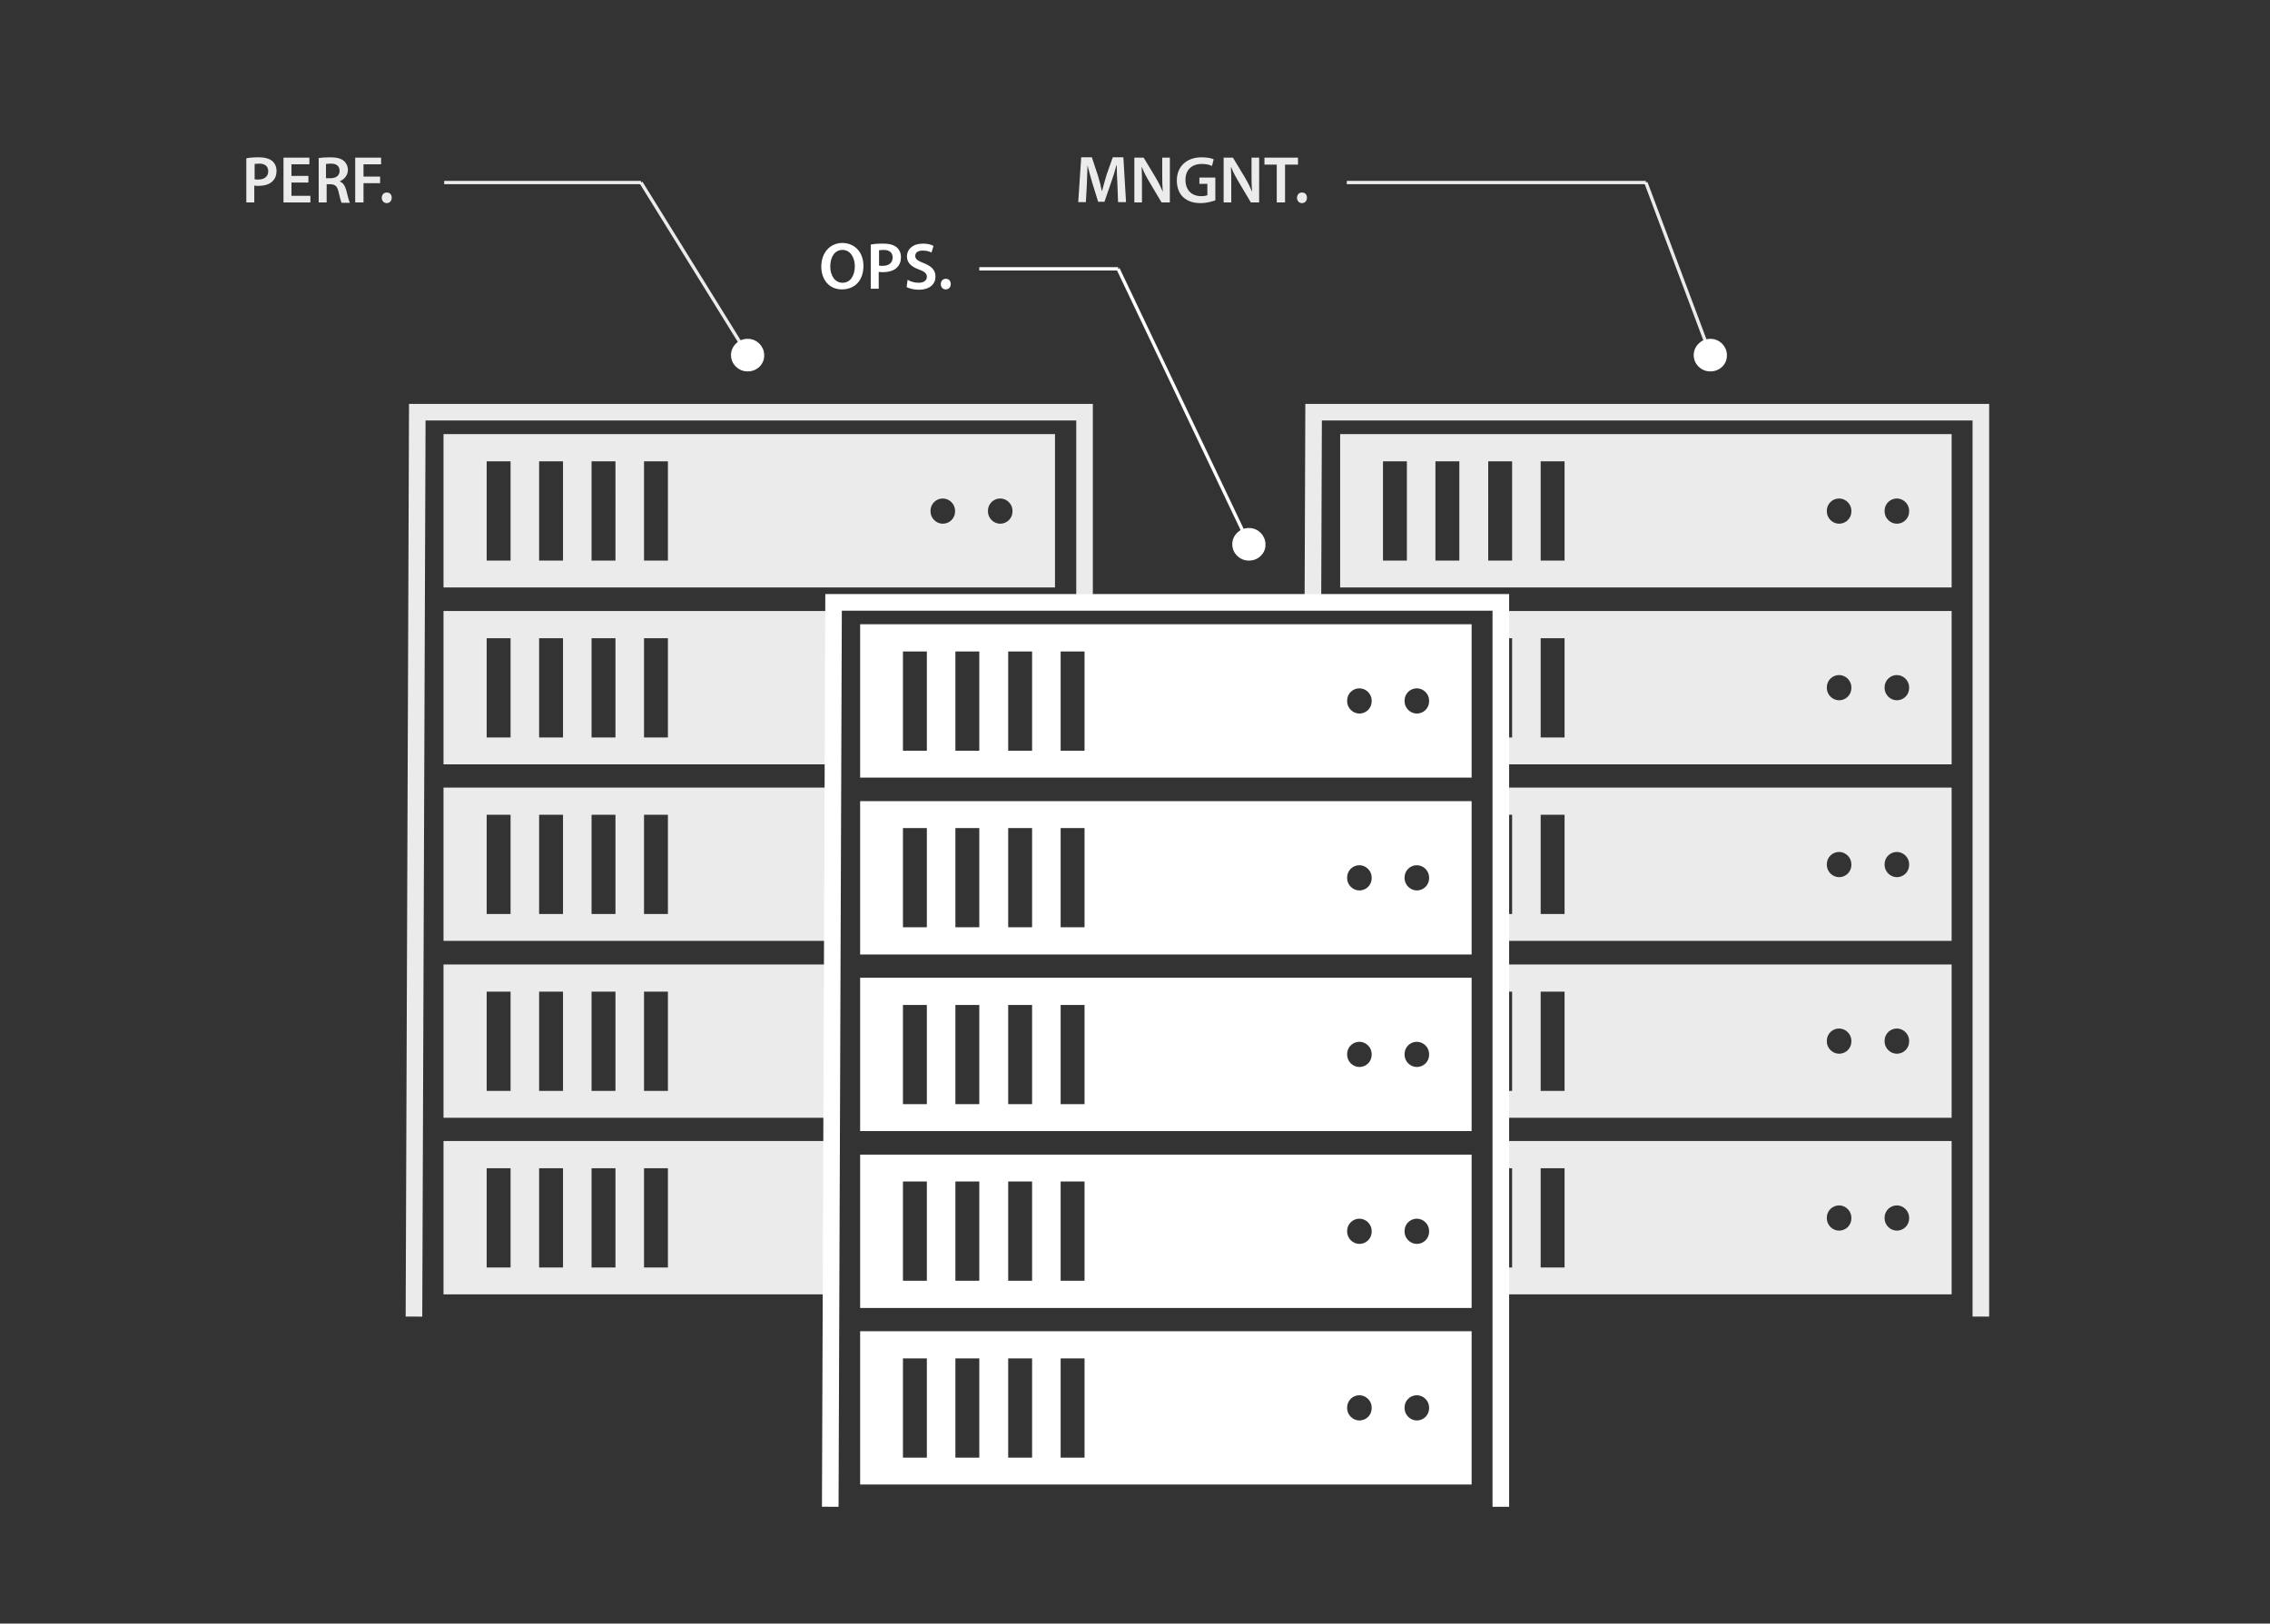 <?xml version="1.0" encoding="utf-8"?>
<!-- Generator: Adobe Illustrator 19.0.0, SVG Export Plug-In . SVG Version: 6.00 Build 0)  -->
<svg version="1.1" id="Layer_1" xmlns="http://www.w3.org/2000/svg" xmlns:xlink="http://www.w3.org/1999/xlink" x="0px" y="0px"
	 viewBox="0 0 683.8 489.2" style="enable-background:new 0 0 683.8 489.2;" xml:space="preserve">
<rect x="0" y="0" width="683.8" height="489.2" fill="#333333" stroke="none"/>
<style type="text/css">
	.st0{fill:#FFFFFF;}
	.st1{fill:none;stroke:#FFFFFF;stroke-width:5;stroke-miterlimit:10;}
	.st2{opacity:0.9;}
	.st3{clip-path:url(#XMLID_230_);}
	.st4{clip-path:url(#XMLID_231_);}
	.st5{fill:#FFFFFF;stroke:#FFFFFF;stroke-miterlimit:10;}
	.st6{opacity:0.9;fill:none;stroke:#FFFFFF;stroke-miterlimit:10;}
	.st7{fill:none;stroke:#FFFFFF;stroke-miterlimit:10;}
</style>
<g id="XMLID_6_">
	<path id="XMLID_4_" class="st0" d="M259.1,294.6v46.2h184.2v-46.2H259.1z M279.2,332.7h-7.2v-29.9h7.2V332.7z M295,332.7h-7.2
		v-29.9h7.2V332.7z M310.9,332.7h-7.2v-29.9h7.2V332.7z M326.7,332.7h-7.2v-29.9h7.2V332.7z M413.2,317.8c0,2.1-1.7,3.7-3.7,3.7
		s-3.7-1.7-3.7-3.7v-0.2c0-2.1,1.7-3.7,3.7-3.7s3.7,1.7,3.7,3.7V317.8z M430.5,317.8c0,2.1-1.7,3.7-3.7,3.7s-3.7-1.7-3.7-3.7v-0.2
		c0-2.1,1.7-3.7,3.7-3.7s3.7,1.7,3.7,3.7V317.8z"/>
	<polyline id="XMLID_2_" class="st1" points="452.1,454 452.1,181.5 251.1,181.5 250.1,454 	"/>
	<path id="XMLID_3_" class="st0" d="M259.1,241.4v46.2h184.2v-46.2H259.1z M279.2,279.4h-7.2v-29.9h7.2V279.4z M295,279.4h-7.2
		v-29.9h7.2V279.4z M310.9,279.4h-7.2v-29.9h7.2V279.4z M326.7,279.4h-7.2v-29.9h7.2V279.4z M413.2,264.6c0,2.1-1.7,3.7-3.7,3.7
		s-3.7-1.7-3.7-3.7v-0.2c0-2.1,1.7-3.7,3.7-3.7s3.7,1.7,3.7,3.7V264.6z M430.5,264.6c0,2.1-1.7,3.7-3.7,3.7s-3.7-1.7-3.7-3.7v-0.2
		c0-2.1,1.7-3.7,3.7-3.7s3.7,1.7,3.7,3.7V264.6z"/>
	<path id="XMLID_20_" class="st0" d="M259.1,188.1v46.2h184.2v-46.2H259.1z M279.2,226.2h-7.2v-29.9h7.2V226.2z M295,226.2h-7.2
		v-29.9h7.2V226.2z M310.9,226.2h-7.2v-29.9h7.2V226.2z M326.7,226.2h-7.2v-29.9h7.2V226.2z M413.2,211.3c0,2.1-1.7,3.7-3.7,3.7
		s-3.7-1.7-3.7-3.7v-0.2c0-2.1,1.7-3.7,3.7-3.7s3.7,1.7,3.7,3.7V211.3z M430.5,211.3c0,2.1-1.7,3.7-3.7,3.7s-3.7-1.7-3.7-3.7v-0.2
		c0-2.1,1.7-3.7,3.7-3.7s3.7,1.7,3.7,3.7V211.3z"/>
	<path id="XMLID_28_" class="st0" d="M259.1,347.9v46.2h184.2v-46.2H259.1z M279.2,385.9h-7.2V356h7.2V385.9z M295,385.9h-7.2V356
		h7.2V385.9z M310.9,385.9h-7.2V356h7.2V385.9z M326.7,385.9h-7.2V356h7.2V385.9z M413.2,371.1c0,2.1-1.7,3.7-3.7,3.7
		s-3.7-1.7-3.7-3.7v-0.2c0-2.1,1.7-3.7,3.7-3.7s3.7,1.7,3.7,3.7V371.1z M430.5,371.1c0,2.1-1.7,3.7-3.7,3.7s-3.7-1.7-3.7-3.7v-0.2
		c0-2.1,1.7-3.7,3.7-3.7s3.7,1.7,3.7,3.7V371.1z"/>
	<path id="XMLID_36_" class="st0" d="M259.1,401.1v46.2h184.2v-46.2H259.1z M279.2,439.2h-7.2v-29.9h7.2V439.2z M295,439.2h-7.2
		v-29.9h7.2V439.2z M310.9,439.2h-7.2v-29.9h7.2V439.2z M326.7,439.2h-7.2v-29.9h7.2V439.2z M413.2,424.3c0,2.1-1.7,3.7-3.7,3.7
		s-3.7-1.7-3.7-3.7v-0.2c0-2.1,1.7-3.7,3.7-3.7s3.7,1.7,3.7,3.7V424.3z M430.5,424.3c0,2.1-1.7,3.7-3.7,3.7s-3.7-1.7-3.7-3.7v-0.2
		c0-2.1,1.7-3.7,3.7-3.7s3.7,1.7,3.7,3.7V424.3z"/>
</g>
<g id="XMLID_129_" class="st2">
	<defs>
		<polygon id="XMLID_128_" class="st2" points="380.3,181.5 452.1,181.5 451.9,409.3 611.4,409.3 611.4,107.5 380.3,107.5 		"/>
	</defs>
	<clipPath id="XMLID_230_">
		<use xlink:href="#XMLID_128_"  style="overflow:visible;"/>
	</clipPath>
	<g id="XMLID_44_" class="st3">
		<path id="XMLID_78_" class="st0" d="M403.7,237.3v46.2h184.2v-46.2H403.7z M423.8,275.4h-7.2v-29.9h7.2V275.4z M439.6,275.4h-7.2
			v-29.9h7.2V275.4z M455.5,275.4h-7.2v-29.9h7.2V275.4z M471.3,275.4h-7.2v-29.9h7.2V275.4z M557.7,260.6c0,2.1-1.7,3.7-3.7,3.7
			s-3.7-1.7-3.7-3.7v-0.2c0-2.1,1.7-3.7,3.7-3.7s3.7,1.7,3.7,3.7V260.6z M575.1,260.6c0,2.1-1.7,3.7-3.7,3.7s-3.7-1.7-3.7-3.7v-0.2
			c0-2.1,1.7-3.7,3.7-3.7s3.7,1.7,3.7,3.7V260.6z"/>
		<polyline id="XMLID_77_" class="st1" points="596.7,396.7 596.7,124.2 395.7,124.2 394.7,396.7 		"/>
		<path id="XMLID_69_" class="st0" d="M403.7,184.1v46.2h184.2v-46.2H403.7z M423.8,222.2h-7.2v-29.9h7.2V222.2z M439.6,222.2h-7.2
			v-29.9h7.2V222.2z M455.5,222.2h-7.2v-29.9h7.2V222.2z M471.3,222.2h-7.2v-29.9h7.2V222.2z M557.7,207.3c0,2.1-1.7,3.7-3.7,3.7
			s-3.7-1.7-3.7-3.7v-0.2c0-2.1,1.7-3.7,3.7-3.7s3.7,1.7,3.7,3.7V207.3z M575.1,207.3c0,2.1-1.7,3.7-3.7,3.7s-3.7-1.7-3.7-3.7v-0.2
			c0-2.1,1.7-3.7,3.7-3.7s3.7,1.7,3.7,3.7V207.3z"/>
		<path id="XMLID_61_" class="st0" d="M403.7,130.8V177h184.2v-46.2H403.7z M423.8,168.9h-7.2V139h7.2V168.9z M439.6,168.9h-7.2V139
			h7.2V168.9z M455.5,168.9h-7.2V139h7.2V168.9z M471.3,168.9h-7.2V139h7.2V168.9z M557.7,154.1c0,2.1-1.7,3.7-3.7,3.7
			s-3.7-1.7-3.7-3.7v-0.2c0-2.1,1.7-3.7,3.7-3.7s3.7,1.7,3.7,3.7V154.1z M575.1,154.1c0,2.1-1.7,3.7-3.7,3.7s-3.7-1.7-3.7-3.7v-0.2
			c0-2.1,1.7-3.7,3.7-3.7s3.7,1.7,3.7,3.7V154.1z"/>
		<path id="XMLID_53_" class="st0" d="M403.7,290.6v46.2h184.2v-46.2H403.7z M423.8,328.7h-7.2v-29.9h7.2V328.7z M439.6,328.7h-7.2
			v-29.9h7.2V328.7z M455.5,328.7h-7.2v-29.9h7.2V328.7z M471.3,328.7h-7.2v-29.9h7.2V328.7z M557.7,313.8c0,2.1-1.7,3.7-3.7,3.7
			s-3.7-1.7-3.7-3.7v-0.2c0-2.1,1.7-3.7,3.7-3.7s3.7,1.7,3.7,3.7V313.8z M575.1,313.8c0,2.1-1.7,3.7-3.7,3.7s-3.7-1.7-3.7-3.7v-0.2
			c0-2.1,1.7-3.7,3.7-3.7s3.7,1.7,3.7,3.7V313.8z"/>
		<path id="XMLID_45_" class="st0" d="M403.7,343.8V390h184.2v-46.2H403.7z M423.8,381.9h-7.2V352h7.2V381.9z M439.6,381.9h-7.2V352
			h7.2V381.9z M455.5,381.9h-7.2V352h7.2V381.9z M471.3,381.9h-7.2V352h7.2V381.9z M557.7,367.1c0,2.1-1.7,3.7-3.7,3.7
			s-3.7-1.7-3.7-3.7v-0.2c0-2.1,1.7-3.7,3.7-3.7s3.7,1.7,3.7,3.7V367.1z M575.1,367.1c0,2.1-1.7,3.7-3.7,3.7s-3.7-1.7-3.7-3.7v-0.2
			c0-2.1,1.7-3.7,3.7-3.7s3.7,1.7,3.7,3.7V367.1z"/>
	</g>
</g>
<g id="XMLID_131_" class="st2">
	<defs>
		<polygon id="XMLID_130_" class="st2" points="343.8,181.5 251.1,181.5 250.1,414.3 100.5,414.3 100.5,107.5 350.8,107.5 		"/>
	</defs>
	<clipPath id="XMLID_231_">
		<use xlink:href="#XMLID_130_"  style="overflow:visible;"/>
	</clipPath>
	<g id="XMLID_86_" class="st4">
		<path id="XMLID_120_" class="st0" d="M133.6,237.3v46.2h184.2v-46.2H133.6z M153.8,275.4h-7.2v-29.9h7.2V275.4z M169.6,275.4h-7.2
			v-29.9h7.2V275.4z M185.4,275.4h-7.2v-29.9h7.2V275.4z M201.2,275.4H194v-29.9h7.2V275.4z M287.7,260.6c0,2.1-1.7,3.7-3.7,3.7
			s-3.7-1.7-3.7-3.7v-0.2c0-2.1,1.7-3.7,3.7-3.7s3.7,1.7,3.7,3.7V260.6z M305,260.6c0,2.1-1.7,3.7-3.7,3.7s-3.7-1.7-3.7-3.7v-0.2
			c0-2.1,1.7-3.7,3.7-3.7s3.7,1.7,3.7,3.7V260.6z"/>
		<polyline id="XMLID_119_" class="st1" points="326.7,396.7 326.7,124.2 125.7,124.2 124.7,396.7 		"/>
		<path id="XMLID_111_" class="st0" d="M133.6,184.1v46.2h184.2v-46.2H133.6z M153.8,222.2h-7.2v-29.9h7.2V222.2z M169.6,222.2h-7.2
			v-29.9h7.2V222.2z M185.4,222.2h-7.2v-29.9h7.2V222.2z M201.2,222.2H194v-29.9h7.2V222.2z M287.7,207.3c0,2.1-1.7,3.7-3.7,3.7
			s-3.7-1.7-3.7-3.7v-0.2c0-2.1,1.7-3.7,3.7-3.7s3.7,1.7,3.7,3.7V207.3z M305,207.3c0,2.1-1.7,3.7-3.7,3.7s-3.7-1.7-3.7-3.7v-0.2
			c0-2.1,1.7-3.7,3.7-3.7s3.7,1.7,3.7,3.7V207.3z"/>
		<path id="XMLID_103_" class="st0" d="M133.6,130.8V177h184.2v-46.2H133.6z M153.8,168.9h-7.2V139h7.2V168.9z M169.6,168.9h-7.2
			V139h7.2V168.9z M185.4,168.9h-7.2V139h7.2V168.9z M201.2,168.9H194V139h7.2V168.9z M287.7,154.1c0,2.1-1.7,3.7-3.7,3.7
			s-3.7-1.7-3.7-3.7v-0.2c0-2.1,1.7-3.7,3.7-3.7s3.7,1.7,3.7,3.7V154.1z M305,154.1c0,2.1-1.7,3.7-3.7,3.7s-3.7-1.7-3.7-3.7v-0.2
			c0-2.1,1.7-3.7,3.7-3.7s3.7,1.7,3.7,3.7V154.1z"/>
		<path id="XMLID_95_" class="st0" d="M133.6,290.6v46.2h184.2v-46.2H133.6z M153.8,328.7h-7.2v-29.9h7.2V328.7z M169.6,328.7h-7.2
			v-29.9h7.2V328.7z M185.4,328.7h-7.2v-29.9h7.2V328.7z M201.2,328.7H194v-29.9h7.2V328.7z M287.7,313.8c0,2.1-1.7,3.7-3.7,3.7
			s-3.7-1.7-3.7-3.7v-0.2c0-2.1,1.7-3.7,3.7-3.7s3.7,1.7,3.7,3.7V313.8z M305,313.8c0,2.1-1.7,3.7-3.7,3.7s-3.7-1.7-3.7-3.7v-0.2
			c0-2.1,1.7-3.7,3.7-3.7s3.7,1.7,3.7,3.7V313.8z"/>
		<path id="XMLID_87_" class="st0" d="M133.6,343.8V390h184.2v-46.2H133.6z M153.8,381.9h-7.2V352h7.2V381.9z M169.6,381.9h-7.2V352
			h7.2V381.9z M185.4,381.9h-7.2V352h7.2V381.9z M201.2,381.9H194V352h7.2V381.9z M287.7,367.1c0,2.1-1.7,3.7-3.7,3.7
			s-3.7-1.7-3.7-3.7v-0.2c0-2.1,1.7-3.7,3.7-3.7s3.7,1.7,3.7,3.7V367.1z M305,367.1c0,2.1-1.7,3.7-3.7,3.7s-3.7-1.7-3.7-3.7v-0.2
			c0-2.1,1.7-3.7,3.7-3.7s3.7,1.7,3.7,3.7V367.1z"/>
	</g>
</g>
<path id="XMLID_158_" class="st5" d="M376.3,168.4h-0.2c-2.4,0-4.4-2-4.4-4.4l0,0c0-2.4,2-4.4,4.4-4.4h0.2c2.4,0,4.4,2,4.4,4.4l0,0
	C380.8,166.4,378.8,168.4,376.3,168.4z"/>
<path id="XMLID_159_" class="st5" d="M515.3,111.4h-0.2c-2.4,0-4.4-2-4.4-4.4v0c0-2.4,2-4.4,4.4-4.4h0.2c2.4,0,4.4,2,4.4,4.4v0
	C519.8,109.4,517.8,111.4,515.3,111.4z"/>
<path id="XMLID_132_" class="st5" d="M225.3,111.4h-0.2c-2.4,0-4.4-2-4.4-4.4v0c0-2.4,2-4.4,4.4-4.4h0.2c2.4,0,4.4,2,4.4,4.4v0
	C229.8,109.4,227.8,111.4,225.3,111.4z"/>
<line id="XMLID_133_" class="st6" x1="515.3" y1="107" x2="495.8" y2="55"/>
<line id="XMLID_134_" class="st6" x1="495.8" y1="55" x2="405.7" y2="55"/>
<line id="XMLID_135_" class="st6" x1="225.3" y1="107" x2="193.1" y2="55"/>
<line id="XMLID_136_" class="st6" x1="193.1" y1="55" x2="133.8" y2="55"/>
<line id="XMLID_137_" class="st7" x1="376.3" y1="164" x2="336.8" y2="81"/>
<line id="XMLID_138_" class="st7" x1="336.8" y1="81" x2="295" y2="81"/>
<g id="XMLID_140_">
	<path id="XMLID_169_" class="st0" d="M260.1,80.1c0,4.5-2.7,7.1-6.5,7.1c-3.8,0-6.2-2.9-6.2-6.9c0-4.1,2.6-7.1,6.4-7.1
		C257.8,73.3,260.1,76.3,260.1,80.1z M250.1,80.3c0,2.7,1.4,4.9,3.7,4.9c2.4,0,3.7-2.2,3.7-5c0-2.5-1.3-4.9-3.7-4.9
		C251.4,75.3,250.1,77.5,250.1,80.3z"/>
	<path id="XMLID_172_" class="st0" d="M262.3,73.7c0.9-0.2,2.1-0.3,3.8-0.3c1.8,0,3.1,0.4,4,1.1c0.8,0.7,1.3,1.7,1.3,3
		c0,1.3-0.4,2.3-1.2,3.1c-1,1-2.5,1.4-4.3,1.4c-0.5,0-0.9,0-1.2-0.1V87h-2.4V73.7z M264.7,80c0.3,0.1,0.7,0.1,1.2,0.1
		c1.8,0,3-0.9,3-2.5c0-1.5-1-2.3-2.7-2.3c-0.7,0-1.2,0.1-1.4,0.1V80z"/>
	<path id="XMLID_175_" class="st0" d="M273.4,84.3c0.8,0.5,2,0.9,3.3,0.9c1.6,0,2.5-0.7,2.5-1.8c0-1-0.7-1.6-2.4-2.2
		c-2.2-0.8-3.6-2-3.6-3.9c0-2.2,1.8-3.9,4.8-3.9c1.5,0,2.5,0.3,3.2,0.7l-0.6,2c-0.5-0.3-1.4-0.6-2.7-0.6c-1.6,0-2.2,0.8-2.2,1.6
		c0,1,0.8,1.5,2.6,2.2c2.3,0.9,3.5,2.1,3.5,4c0,2.2-1.6,4-5.1,4c-1.4,0-2.9-0.4-3.6-0.8L273.4,84.3z"/>
	<path id="XMLID_177_" class="st0" d="M283.4,85.6c0-0.9,0.6-1.6,1.5-1.6c0.9,0,1.5,0.6,1.5,1.6c0,0.9-0.6,1.6-1.5,1.6
		C284,87.2,283.4,86.5,283.4,85.6z"/>
</g>
<g id="XMLID_154_" class="st2">
	<path id="XMLID_155_" class="st0" d="M74.2,47.7c0.9-0.2,2.1-0.3,3.8-0.3c1.8,0,3.1,0.4,4,1.1c0.8,0.7,1.3,1.7,1.3,3
		c0,1.3-0.4,2.3-1.2,3.1c-1,1-2.5,1.4-4.3,1.4c-0.5,0-0.9,0-1.2-0.1V61h-2.4V47.7z M76.6,54c0.3,0.1,0.7,0.1,1.2,0.1
		c1.8,0,3-0.9,3-2.5c0-1.5-1-2.3-2.7-2.3c-0.7,0-1.2,0.1-1.4,0.1V54z"/>
	<path id="XMLID_160_" class="st0" d="M92.9,55h-5.1v4h5.7v2h-8.1V47.5h7.8v2h-5.4V53h5.1V55z"/>
	<path id="XMLID_162_" class="st0" d="M95.7,47.7c0.9-0.2,2.3-0.3,3.7-0.3c1.9,0,3.3,0.3,4.2,1.1c0.7,0.6,1.2,1.6,1.2,2.7
		c0,1.7-1.2,2.9-2.4,3.4v0.1c1,0.4,1.5,1.3,1.9,2.6c0.4,1.7,0.8,3.2,1.1,3.8h-2.5c-0.2-0.4-0.5-1.5-0.9-3.2c-0.4-1.8-1-2.3-2.4-2.4
		h-1.2V61h-2.4V47.7z M98.1,53.7h1.5c1.7,0,2.7-0.9,2.7-2.2c0-1.5-1-2.2-2.6-2.2c-0.8,0-1.3,0.1-1.5,0.1V53.7z"/>
	<path id="XMLID_165_" class="st0" d="M107,47.5h7.8v2h-5.3v3.7h5v2h-5V61H107V47.5z"/>
	<path id="XMLID_167_" class="st0" d="M115,59.6c0-0.9,0.6-1.6,1.5-1.6c0.9,0,1.5,0.6,1.5,1.6c0,0.9-0.6,1.6-1.5,1.6
		C115.6,61.2,115,60.5,115,59.6z"/>
</g>
<g id="XMLID_139_" class="st2">
	<path id="XMLID_179_" class="st0" d="M336.6,55.5c-0.1-1.7-0.2-3.8-0.2-5.7h-0.1c-0.4,1.6-1,3.5-1.6,5.2l-2,5.8h-1.9l-1.8-5.8
		c-0.5-1.7-1-3.6-1.4-5.2h0c-0.1,1.8-0.1,3.9-0.2,5.7l-0.3,5.4h-2.3l0.9-13.5h3.2l1.8,5.4c0.5,1.6,0.9,3.2,1.2,4.7h0.1
		c0.4-1.5,0.8-3.1,1.3-4.7l1.9-5.4h3.2l0.8,13.5h-2.4L336.6,55.5z"/>
	<path id="XMLID_181_" class="st0" d="M341.7,61V47.5h2.8l3.5,5.8c0.9,1.5,1.7,3.1,2.3,4.5h0c-0.2-1.8-0.2-3.5-0.2-5.6v-4.7h2.3V61
		h-2.5l-3.5-5.9c-0.9-1.5-1.8-3.1-2.4-4.7l-0.1,0c0.1,1.7,0.1,3.5,0.1,5.7V61H341.7z"/>
	<path id="XMLID_183_" class="st0" d="M366,60.4c-0.9,0.3-2.5,0.8-4.3,0.8c-2.3,0-4-0.6-5.3-1.8c-1.2-1.1-1.9-2.9-1.9-5
		c0-4.3,3-7,7.5-7c1.7,0,3,0.3,3.6,0.6l-0.5,2c-0.7-0.3-1.6-0.6-3.1-0.6c-2.9,0-4.9,1.7-4.9,4.8c0,3.1,1.9,4.9,4.7,4.9
		c0.9,0,1.5-0.1,1.9-0.3v-3.4h-2.4v-1.9h4.8V60.4z"/>
	<path id="XMLID_185_" class="st0" d="M368.6,61V47.5h2.8l3.5,5.8c0.9,1.5,1.7,3.1,2.3,4.5h0c-0.2-1.8-0.2-3.5-0.2-5.6v-4.7h2.3V61
		h-2.5l-3.5-5.9c-0.9-1.5-1.8-3.1-2.4-4.7l-0.1,0c0.1,1.7,0.1,3.5,0.1,5.7V61H368.6z"/>
	<path id="XMLID_187_" class="st0" d="M384.7,49.6h-3.8v-2.1H391v2.1h-3.9V61h-2.5V49.6z"/>
	<path id="XMLID_189_" class="st0" d="M390.7,59.6c0-0.9,0.6-1.6,1.5-1.6c0.9,0,1.5,0.6,1.5,1.6c0,0.9-0.6,1.6-1.5,1.6
		C391.3,61.2,390.7,60.5,390.7,59.6z"/>
</g>
</svg>
